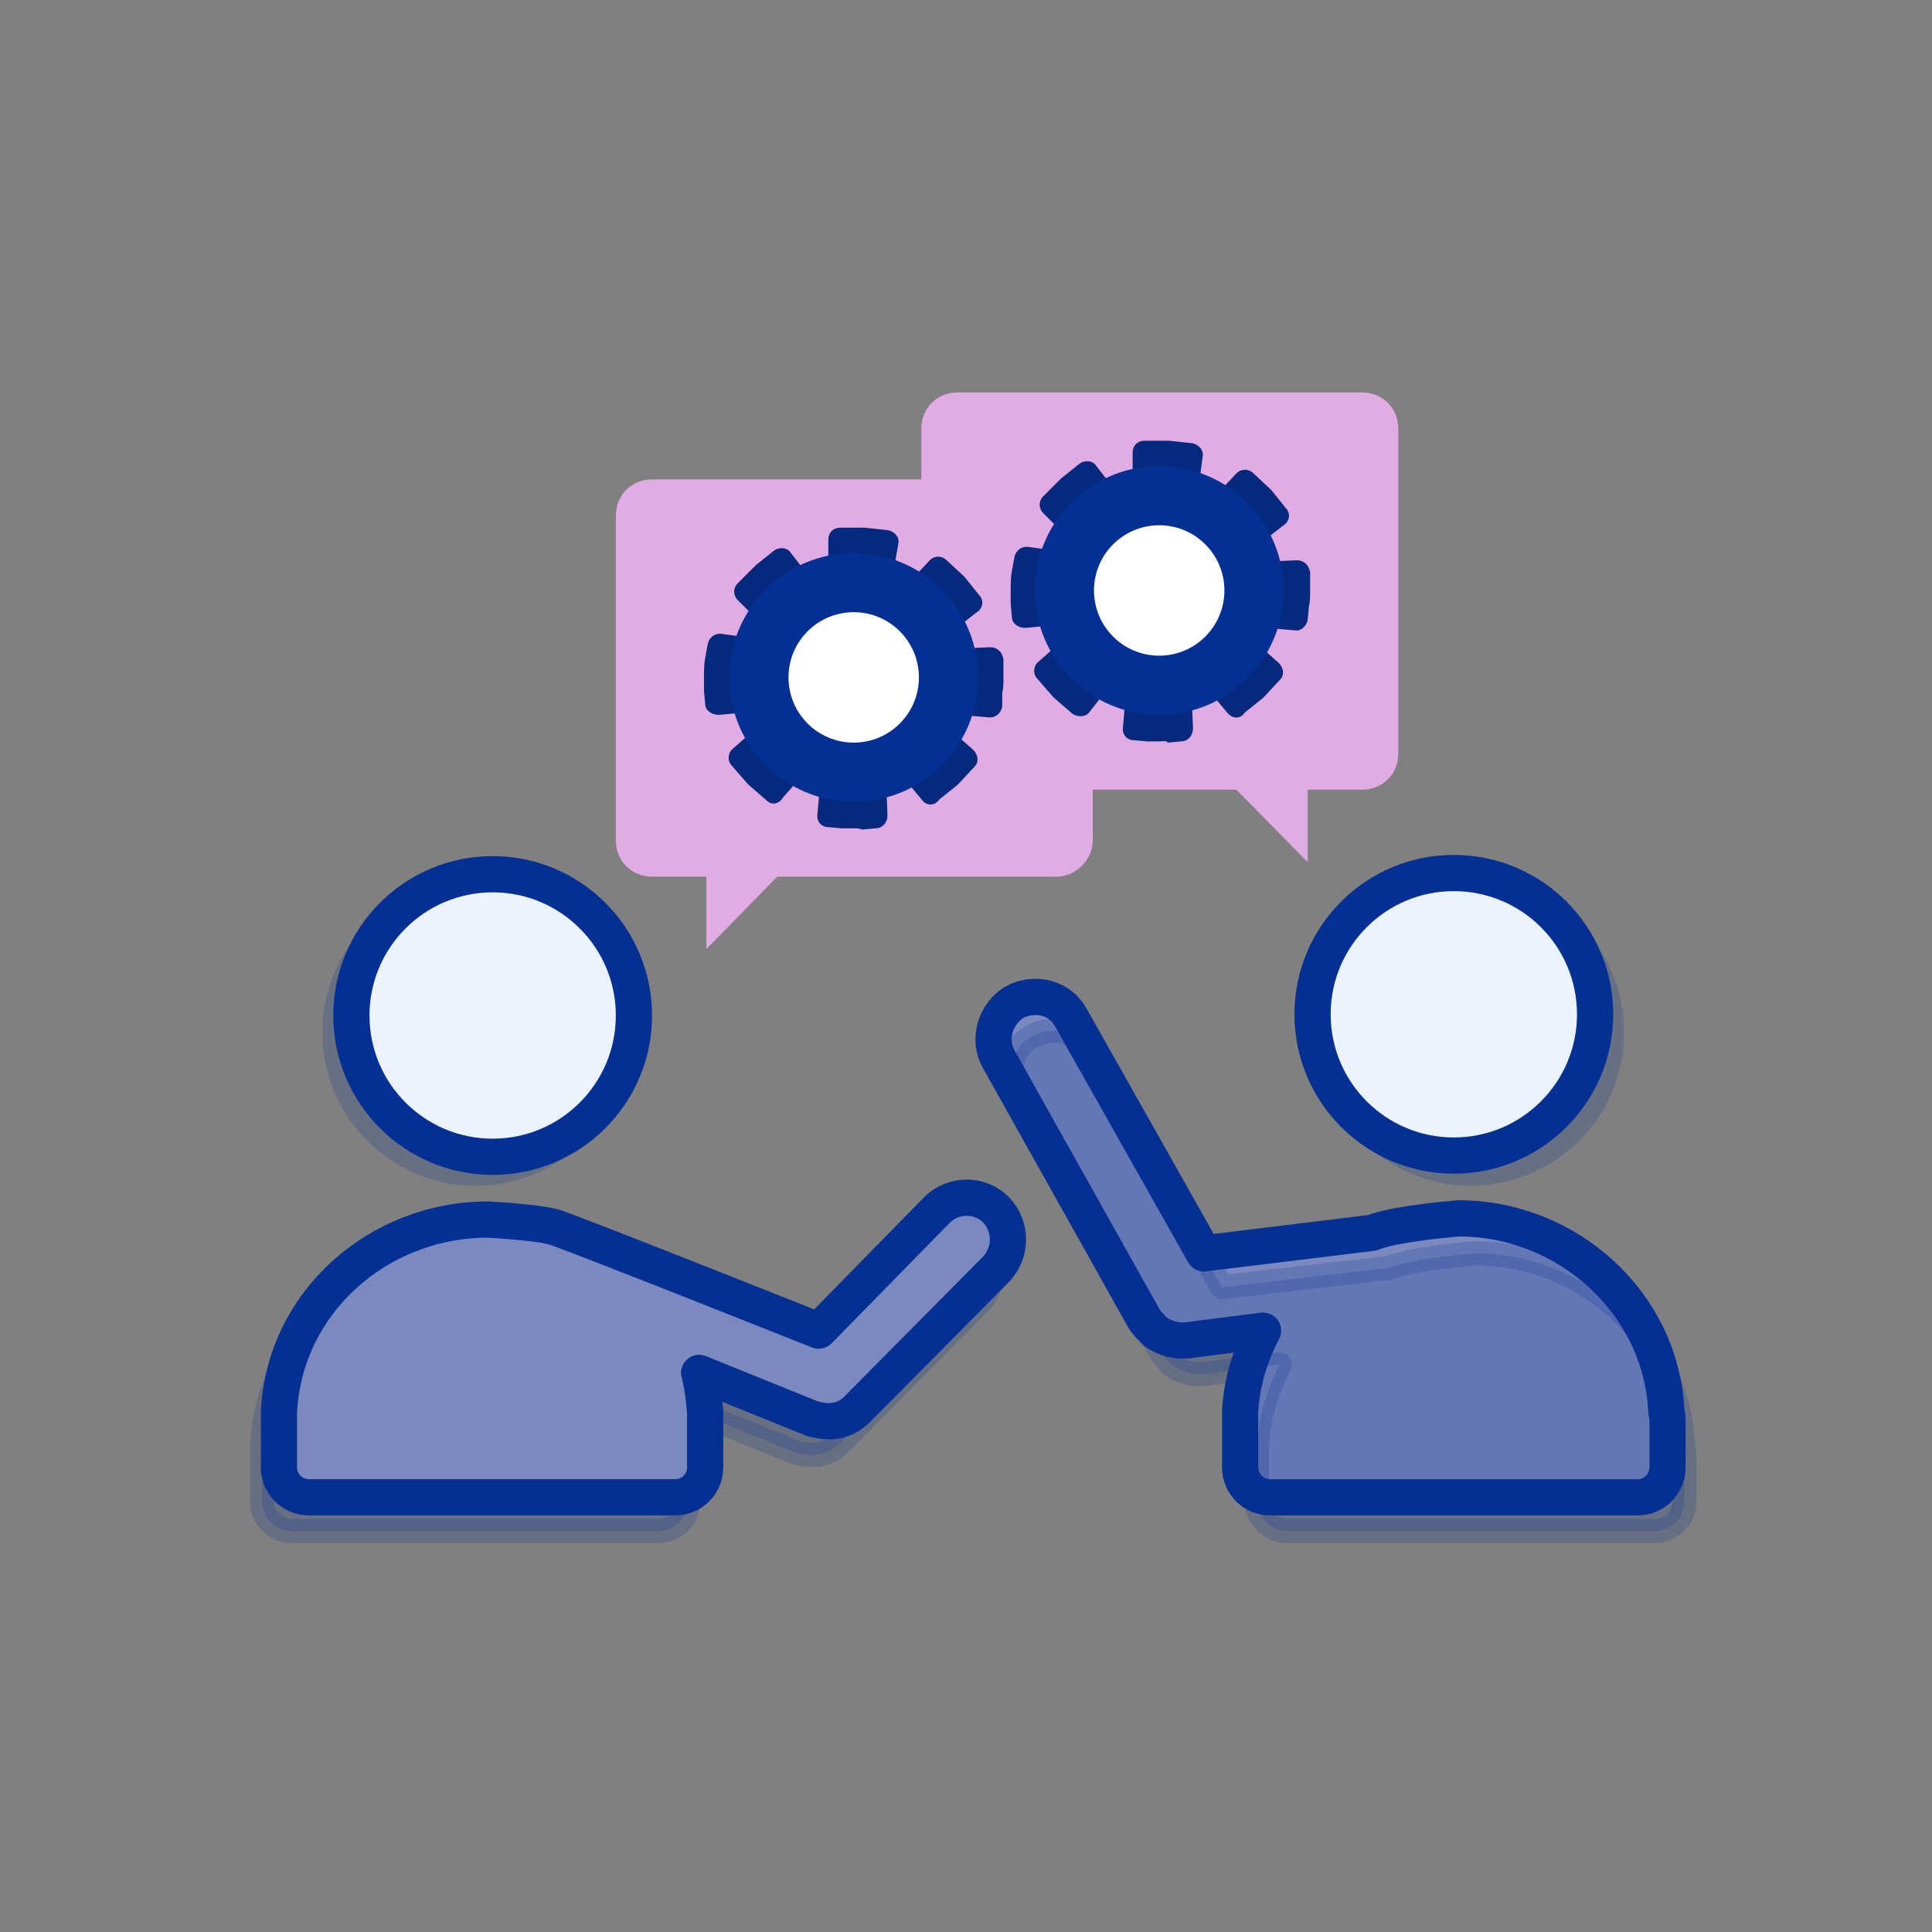<?xml version="1.0" encoding="utf-8"?>
<!-- Generator: Adobe Illustrator 25.4.1, SVG Export Plug-In . SVG Version: 6.00 Build 0)  -->
<svg version="1.1" xmlns="http://www.w3.org/2000/svg" xmlns:xlink="http://www.w3.org/1999/xlink" x="0px" y="0px"
	 viewBox="0 0 160 160" style="enable-background:new 0 0 160 160;" xml:space="preserve">
<rect x="0" y="0" width="160" height="160" fill="#808080" stroke="none"/>
<style type="text/css">
	.st0{opacity:0.2;fill:none;stroke:#253B93;stroke-width:7.526;stroke-linejoin:round;stroke-miterlimit:10;}
	.st1{fill:#EBF3FF;}
	.st2{fill:#7C89BE;}
	.st3{fill:none;stroke:#253B93;stroke-width:4.516;stroke-linejoin:round;stroke-miterlimit:10;}
	.st4{fill:#053093;}
	.st5{fill:#CF79D1;}
	.st6{fill:#B531B8;}
	.st7{fill:#E1ACE3;}
	.st8{fill:none;stroke:#253B93;stroke-width:3.01;stroke-miterlimit:10;}
	.st9{fill:#041D93;}
	.st10{fill:#253B93;}
	.st11{fill:none;stroke:#253B93;stroke-width:7.526;stroke-linejoin:round;stroke-miterlimit:10;}
	.st12{fill:none;stroke:#041D93;stroke-width:3.01;stroke-miterlimit:10;}
	.st13{opacity:0.2;fill:none;stroke:#253B93;stroke-width:9.071;stroke-linejoin:round;stroke-miterlimit:10;}
	.st14{fill:#7C89BE;stroke:#7C89BE;stroke-width:5.443;stroke-miterlimit:10;}
	.st15{fill:none;stroke:#253B93;stroke-width:5.651;stroke-linejoin:round;stroke-miterlimit:10;}
	.st16{fill:#EBF3FF;stroke:#053093;stroke-width:5.443;stroke-miterlimit:10;}
	.st17{fill:#7C89BE;stroke:#053093;stroke-width:5.443;stroke-miterlimit:10;}
	.st18{fill:#EBF3FF;stroke:#053093;stroke-width:5.651;stroke-linejoin:round;stroke-miterlimit:10;}
	.st19{opacity:0.2;}
	.st20{fill:none;stroke:#253B93;stroke-width:7.35;stroke-linecap:round;stroke-linejoin:round;stroke-miterlimit:10;}
	.st21{fill:none;stroke:#253B93;stroke-width:7.35;stroke-linejoin:round;stroke-miterlimit:10;}
	.st22{fill:#3759A9;stroke:#053093;stroke-width:4.668;stroke-miterlimit:10;}
	.st23{fill:#EBF3FF;stroke:#053093;stroke-width:5.166;stroke-miterlimit:10;}
	.st24{fill:none;stroke:#053093;stroke-width:5.166;stroke-linecap:round;stroke-linejoin:round;stroke-miterlimit:10;}
	.st25{fill:#7C89BE;stroke:#053093;stroke-width:5.166;stroke-miterlimit:10;}
	.st26{fill:#C459C6;}
	.st27{fill:none;stroke:#C459C6;stroke-width:3.01;stroke-miterlimit:10;}
	.st28{fill:none;stroke:#9A299C;stroke-width:3.01;stroke-miterlimit:10;}
	.st29{fill:none;stroke:#253B93;stroke-width:7.217;stroke-linejoin:round;stroke-miterlimit:10;}
	.st30{opacity:0.2;fill:#3759A9;}
	.st31{fill:none;stroke:#053093;stroke-width:4.516;stroke-linejoin:round;stroke-miterlimit:10;}
	.st32{fill:#7C89BE;stroke:#053093;stroke-width:4.516;stroke-miterlimit:10;}
	.st33{fill:none;stroke:#053093;stroke-width:4.516;stroke-miterlimit:10;}
	.st34{fill:none;stroke:#7C89BE;stroke-width:9.031;stroke-linejoin:bevel;stroke-miterlimit:10;}
	.st35{opacity:0.2;fill:none;stroke:#253B93;stroke-width:10.162;stroke-linejoin:round;stroke-miterlimit:10;}
	.st36{fill:none;stroke:#253B93;stroke-width:9.661;stroke-linejoin:round;stroke-miterlimit:10;}
	.st37{fill:#7C89BE;stroke:#053093;stroke-width:5.348;stroke-miterlimit:10;}
	.st38{fill:#EBF3FF;stroke:#053093;stroke-width:5.348;stroke-miterlimit:10;}
	.st39{fill:#C45AC6;stroke:#C45AC6;stroke-width:1.783;stroke-linejoin:round;stroke-miterlimit:10;}
	.st40{opacity:0.18;fill:#F5F5F5;}
	.st41{fill:#7C89BE;stroke:#053093;stroke-width:4.516;stroke-linecap:round;stroke-linejoin:round;stroke-miterlimit:10;}
	.st42{fill:none;stroke:#053093;stroke-width:6.021;stroke-linejoin:round;stroke-miterlimit:10;}
	.st43{fill:#04297D;}
	.st44{fill:#FFFFFF;}
	.st45{fill:#053093;stroke:#053093;stroke-width:2;stroke-linejoin:round;stroke-miterlimit:10;}
	.st46{opacity:0.2;fill:#053093;stroke:#053093;stroke-width:2;stroke-linejoin:round;stroke-miterlimit:10;}
	.st47{opacity:0.2;fill:none;stroke:#253B93;stroke-width:2;stroke-linejoin:round;stroke-miterlimit:10;}
	.st48{fill:none;stroke:#253B93;stroke-width:2;stroke-linejoin:round;stroke-miterlimit:10;}
	.st49{fill:#7C89BE;stroke:#053093;stroke-width:2;stroke-miterlimit:10;}
	.st50{fill:#EBF3FF;stroke:#053093;stroke-width:2;stroke-miterlimit:10;}
	.st51{opacity:0.2;fill:none;stroke:#253B93;stroke-width:5;stroke-linejoin:round;stroke-miterlimit:10;}
	.st52{fill:none;stroke:#253B93;stroke-width:5;stroke-linejoin:round;stroke-miterlimit:10;}
	.st53{fill:none;stroke:#041D93;stroke-width:2;stroke-miterlimit:10;}
	.st54{opacity:0.2;fill:none;stroke:#253B93;stroke-width:6.752;stroke-linejoin:round;stroke-miterlimit:10;}
	.st55{fill:none;stroke:#253B93;stroke-width:6.418;stroke-linejoin:round;stroke-miterlimit:10;}
	.st56{fill:#7C89BE;stroke:#053093;stroke-width:3.553;stroke-miterlimit:10;}
	.st57{fill:#EBF3FF;stroke:#053093;stroke-width:3.553;stroke-miterlimit:10;}
	.st58{fill:#C45AC6;stroke:#C45AC6;stroke-width:1.184;stroke-linejoin:round;stroke-miterlimit:10;}
	.st59{fill:#7C89BE;stroke:#053093;stroke-width:3;stroke-linecap:round;stroke-linejoin:round;stroke-miterlimit:10;}
	.st60{fill:none;stroke:#053093;stroke-width:4;stroke-linejoin:round;stroke-miterlimit:10;}
	.st61{fill:#053093;stroke:#053093;stroke-miterlimit:10;}
	.st62{fill:#04297D;stroke:#053093;stroke-miterlimit:10;}
	.st63{fill:#EBF3FF;stroke:#053093;stroke-width:2;stroke-linejoin:round;stroke-miterlimit:10;}
	.st64{fill:#3759A9;stroke:#053093;stroke-width:2;stroke-linejoin:round;stroke-miterlimit:10;}
	.st65{fill:#3759A9;stroke:#053093;stroke-width:2;stroke-miterlimit:10;}
	.st66{fill:#EBF3FF;stroke:#053093;stroke-width:2;stroke-linecap:round;stroke-miterlimit:10;}
	.st67{fill:#EBF3FF;stroke:#053093;stroke-width:3;stroke-miterlimit:10;}
	.st68{fill:#7C89BE;stroke:#053093;stroke-width:3;stroke-linejoin:round;stroke-miterlimit:10;}
</style>
<g id="Layer_1">
</g>
<g id="tekst">
	<g>
		<polygon class="st7" points="94.8,57.7 108.3,71.4 108.3,57.7 		"/>
		<path class="st7" d="M79.3,65.4h33.5c1.7,0,3-1.3,3-3V35.5c0-1.7-1.3-3-3-3H79.3c-1.7,0-3,1.3-3,3v26.9
			C76.3,64,77.6,65.4,79.3,65.4z"/>
	</g>
	<g>
		<polygon class="st7" points="71.9,64.9 58.5,78.6 58.5,64.9 		"/>
		<path class="st7" d="M87.5,72.6H54c-1.7,0-3-1.3-3-3V42.7c0-1.7,1.3-3,3-3h33.5c1.7,0,3,1.3,3,3v26.9
			C90.5,71.2,89.1,72.6,87.5,72.6z"/>
		<path class="st43" d="M70.7,68.6c-0.3,0-0.6,0-1,0l-1.1-0.1c-0.6,0-1-0.5-0.9-1.1l0.2-2.3c0-0.6,0.5-1,1.1-0.9l1.1,0.1
			c0.4,0,0.8,0,1.1,0l1.1-0.1c0.6,0,1.1,0.4,1.1,1l0.1,2.3c0,0.6-0.4,1.1-1,1.1l-1.1,0.1C71.2,68.6,71,68.6,70.7,68.6z M76.4,66.3
			l-1.5-1.8c-0.4-0.4-0.3-1.1,0.1-1.4l1.3-1.1c0,0,0.1-0.1,0.1-0.1l1.1-1.2c0.4-0.4,1-0.5,1.4-0.1l1.7,1.5c0.4,0.4,0.5,1,0.1,1.4
			l-1.3,1.4c0,0-0.1,0.1-0.1,0.1l-1.5,1.2C77.4,66.8,76.7,66.7,76.4,66.3z M63.5,66.3L62,65c0,0-0.1-0.1-0.1-0.1l-1.3-1.5
			c-0.4-0.4-0.3-1.1,0.1-1.4l1.7-1.5c0.4-0.4,1.1-0.3,1.4,0.1l1.1,1.2c0,0,0.1,0.1,0.1,0.1l1.2,1.1c0.4,0.4,0.5,1,0.1,1.4l-1.5,1.7
			C64.5,66.6,63.9,66.7,63.5,66.3z M81.8,59.4l-2.3-0.2c-0.6-0.1-1-0.6-0.9-1.1l0.1-1.1c0-0.3,0-0.5,0-0.8c0-0.1,0-0.2,0-0.3l0-1.1
			c0-0.6,0.4-1,1-1.1l2.3-0.1c0.6,0,1,0.4,1.1,1l0,1.1c0,0.2,0,0.3,0,0.5c0,0.4,0,0.8-0.1,1.2L83,58.5
			C82.9,59.1,82.4,59.5,81.8,59.4z M59.5,59.2c-0.6,0-1.1-0.4-1.1-0.9l-0.1-1.1c0-0.3,0-0.7,0-1c0-0.6,0-1.2,0.1-1.7l0.2-1.1
			c0.1-0.6,0.6-1,1.2-0.9l2.3,0.3c0.6,0.1,1,0.6,0.9,1.2L62.7,55c-0.1,0.4-0.1,0.8-0.1,1.1c0,0.2,0,0.5,0,0.7l0.1,1.1
			c0,0.6-0.4,1.1-0.9,1.1L59.5,59.2z M77.7,52l-1-1.3c0,0-0.1-0.1-0.1-0.1l-1.2-1.1c-0.4-0.4-0.4-1,0-1.4l1.6-1.7
			c0.4-0.4,1-0.4,1.4,0l1.4,1.3c0,0,0.1,0.1,0.1,0.1l1.2,1.5c0.4,0.4,0.3,1.1-0.2,1.4l-1.8,1.4C78.7,52.5,78.1,52.4,77.7,52z
			 M62.7,51.3l-1.6-1.6c-0.4-0.4-0.4-1,0-1.4l1.4-1.4c0,0,0.1-0.1,0.1-0.1l1.5-1.2c0.4-0.3,1.1-0.3,1.4,0.2l1.4,1.8
			c0.3,0.4,0.3,1.1-0.2,1.4l-1.3,1c0,0-0.1,0.1-0.1,0.1l-1.1,1.2C63.7,51.7,63.1,51.7,62.7,51.3z M74,47.3c-0.1,0.6-0.6,1-1.1,0.9
			l-1.1-0.1c-0.4,0-0.8-0.1-1.1-0.1l-1.1,0c-0.6,0-1-0.4-1-1l0-2.3c0-0.6,0.4-1,1-1l1.9,0c0,0,0.1,0,0.1,0l1.9,0.2
			c0.6,0.1,1,0.6,0.9,1.1L74,47.3z"/>
		<circle class="st4" cx="70.7" cy="56.1" r="10.3"/>
		<circle class="st44" cx="70.7" cy="56.1" r="5.4"/>
	</g>
	<g class="st19">
		<circle class="st45" cx="121.8" cy="85.5" r="11.7"/>
	</g>
	<g class="st19">
		<circle class="st45" cx="39.4" cy="85.5" r="11.7"/>
	</g>
	<path class="st46" d="M81.1,107.9l-11.5,11.6c-0.7,0.7-1.5,1-2.4,1c-0.4,0-0.9-0.1-1.3-0.2l-9.4-3.8c0.3,1.1,0.4,2.2,0.5,3.3
		c0,0.3,0,0.6,0,0.9v3.6c0,1.4-1.1,2.5-2.5,2.5H24.2c-1.4,0-2.5-1.1-2.5-2.5v-3.6c0-0.3,0-0.6,0-0.9c0.4-9.1,8.2-16,17.3-16
		c0,0,3.9,0.2,5.4,0.6c0.4,0,22,8.6,22,8.6l9.8-10c1.3-1.3,3.5-1.4,4.9,0C82.4,104.4,82.4,106.6,81.1,107.9z"/>
	<g>
		<circle class="st67" cx="120.4" cy="84" r="11.7"/>
	</g>
	<path class="st68" d="M138.1,117.9v3.6c0,1.4-1.1,2.5-2.5,2.5h-30.4c-1.4,0-2.5-1.1-2.5-2.5v-3.6c0-0.3,0-0.6,0-0.9
		c0.1-2.4,0.8-4.7,1.9-6.8l-6.3,0.8c-0.9,0.1-1.9-0.2-2.6-0.7c-0.3-0.3-0.6-0.6-0.9-1L82.7,87.7C81.8,86.1,82.4,84,84,83
		c1.7-0.9,3.8-0.4,4.7,1.3l11,19.5l13.9-1.7c2-0.8,7.2-1.2,7.2-1.2c9,0,16.8,7,17.2,16C138.1,117.3,138.1,117.6,138.1,117.9z"/>
	<g>
		<circle class="st67" cx="40.8" cy="84.1" r="11.7"/>
	</g>
	<path class="st68" d="M82.5,105.1L71,116.7c-0.7,0.7-1.5,1-2.4,1c-0.4,0-0.9-0.1-1.3-0.2l-9.4-3.8c0.3,1.1,0.4,2.2,0.5,3.3
		c0,0.3,0,0.6,0,0.9v3.6c0,1.4-1.1,2.5-2.5,2.5H25.6c-1.4,0-2.5-1.1-2.5-2.5v-3.6c0-0.3,0-0.6,0-0.9c0.4-9.1,8.2-16,17.3-16
		c0,0,3.9,0.2,5.4,0.6c0.4,0,22,8.6,22,8.6l9.8-10c1.3-1.3,3.5-1.4,4.9,0C83.8,101.6,83.8,103.7,82.5,105.1z"/>
	<path class="st46" d="M139.5,120.7v3.6c0,1.4-1.1,2.5-2.5,2.5h-30.4c-1.4,0-2.5-1.1-2.5-2.5v-3.6c0-0.3,0-0.6,0-0.9
		c0.1-2.4,0.8-4.7,1.9-6.8l-6.3,0.8c-0.9,0.1-1.9-0.2-2.6-0.7c-0.3-0.3-0.6-0.6-0.9-1L84.2,90.5c-0.9-1.7-0.4-3.8,1.3-4.7
		c1.7-0.9,3.8-0.4,4.7,1.3l11,19.5L115,105c2-0.8,7.2-1.2,7.2-1.2c9,0,16.8,7,17.2,16C139.5,120.1,139.5,120.4,139.5,120.7z"/>
	<g>
		<path class="st43" d="M96,61.4c-0.3,0-0.6,0-1,0l-1.1-0.1c-0.6,0-1-0.5-0.9-1.1l0.2-2.3c0-0.6,0.5-1,1.1-0.9l1.1,0.1
			c0.4,0,0.8,0,1.1,0l1.1-0.1c0.6,0,1.1,0.4,1.1,1l0.1,2.3c0,0.6-0.4,1.1-1,1.1l-1.1,0.1C96.6,61.3,96.3,61.4,96,61.4z M101.7,59.1
			l-1.5-1.8c-0.4-0.4-0.3-1.1,0.1-1.4l1.3-1.1c0,0,0.1-0.1,0.1-0.1l1.1-1.2c0.4-0.4,1-0.5,1.4-0.1l1.7,1.5c0.4,0.4,0.5,1,0.1,1.4
			l-1.3,1.4c0,0-0.1,0.1-0.1,0.1l-1.5,1.2C102.7,59.6,102.1,59.5,101.7,59.1z M88.8,59.1l-1.5-1.3c0,0-0.1-0.1-0.1-0.1l-1.3-1.5
			c-0.4-0.4-0.3-1.1,0.1-1.4l1.7-1.5c0.4-0.4,1.1-0.3,1.4,0.1l1.1,1.2c0,0,0.1,0.1,0.1,0.1l1.2,1.1c0.4,0.4,0.5,1,0.1,1.4L90.2,59
			C89.9,59.4,89.2,59.4,88.8,59.1z M107.2,52.2l-2.3-0.2c-0.6-0.1-1-0.6-0.9-1.1l0.1-1.1c0-0.3,0-0.5,0-0.8c0-0.1,0-0.2,0-0.3l0-1.1
			c0-0.6,0.4-1,1-1.1l2.3-0.1c0.6,0,1,0.4,1.1,1l0,1.1c0,0.2,0,0.3,0,0.5c0,0.4,0,0.8-0.1,1.2l-0.1,1.1
			C108.2,51.9,107.7,52.3,107.2,52.2z M84.9,52c-0.6,0-1.1-0.4-1.1-0.9L83.7,50c0-0.3,0-0.7,0-1c0-0.6,0-1.2,0.1-1.7l0.2-1.1
			c0.1-0.6,0.6-1,1.2-0.9l2.3,0.3c0.6,0.1,1,0.6,0.9,1.2L88,47.8c-0.1,0.4-0.1,0.8-0.1,1.1c0,0.2,0,0.5,0,0.7l0.1,1.1
			c0,0.6-0.4,1.1-0.9,1.1L84.9,52z M103.1,44.8l-1-1.3c0,0-0.1-0.1-0.1-0.1l-1.2-1.1c-0.4-0.4-0.4-1,0-1.4l1.6-1.7
			c0.4-0.4,1-0.4,1.4,0l1.4,1.3c0,0,0.1,0.1,0.1,0.1l1.2,1.5c0.4,0.4,0.3,1.1-0.2,1.4l-1.8,1.4C104.1,45.3,103.4,45.2,103.1,44.8z
			 M88,44.1l-1.6-1.6c-0.4-0.4-0.4-1,0-1.4l1.4-1.4c0,0,0.1-0.1,0.1-0.1l1.5-1.2c0.4-0.3,1.1-0.3,1.4,0.2l1.4,1.8
			c0.3,0.4,0.3,1.1-0.2,1.4l-1.3,1c0,0-0.1,0.1-0.1,0.1l-1.1,1.2C89.1,44.5,88.4,44.5,88,44.1z M99.3,40.1c-0.1,0.6-0.6,1-1.1,0.9
			L97,40.9c-0.4,0-0.8-0.1-1.1-0.1l-1.1,0c-0.6,0-1-0.4-1-1l0-2.3c0-0.6,0.4-1,1-1l1.9,0c0,0,0.1,0,0.1,0l1.9,0.2
			c0.6,0.1,1,0.6,0.9,1.1L99.3,40.1z"/>
		<circle class="st4" cx="96" cy="48.9" r="10.3"/>
		<circle class="st44" cx="96" cy="48.9" r="5.4"/>
	</g>
</g>
</svg>
